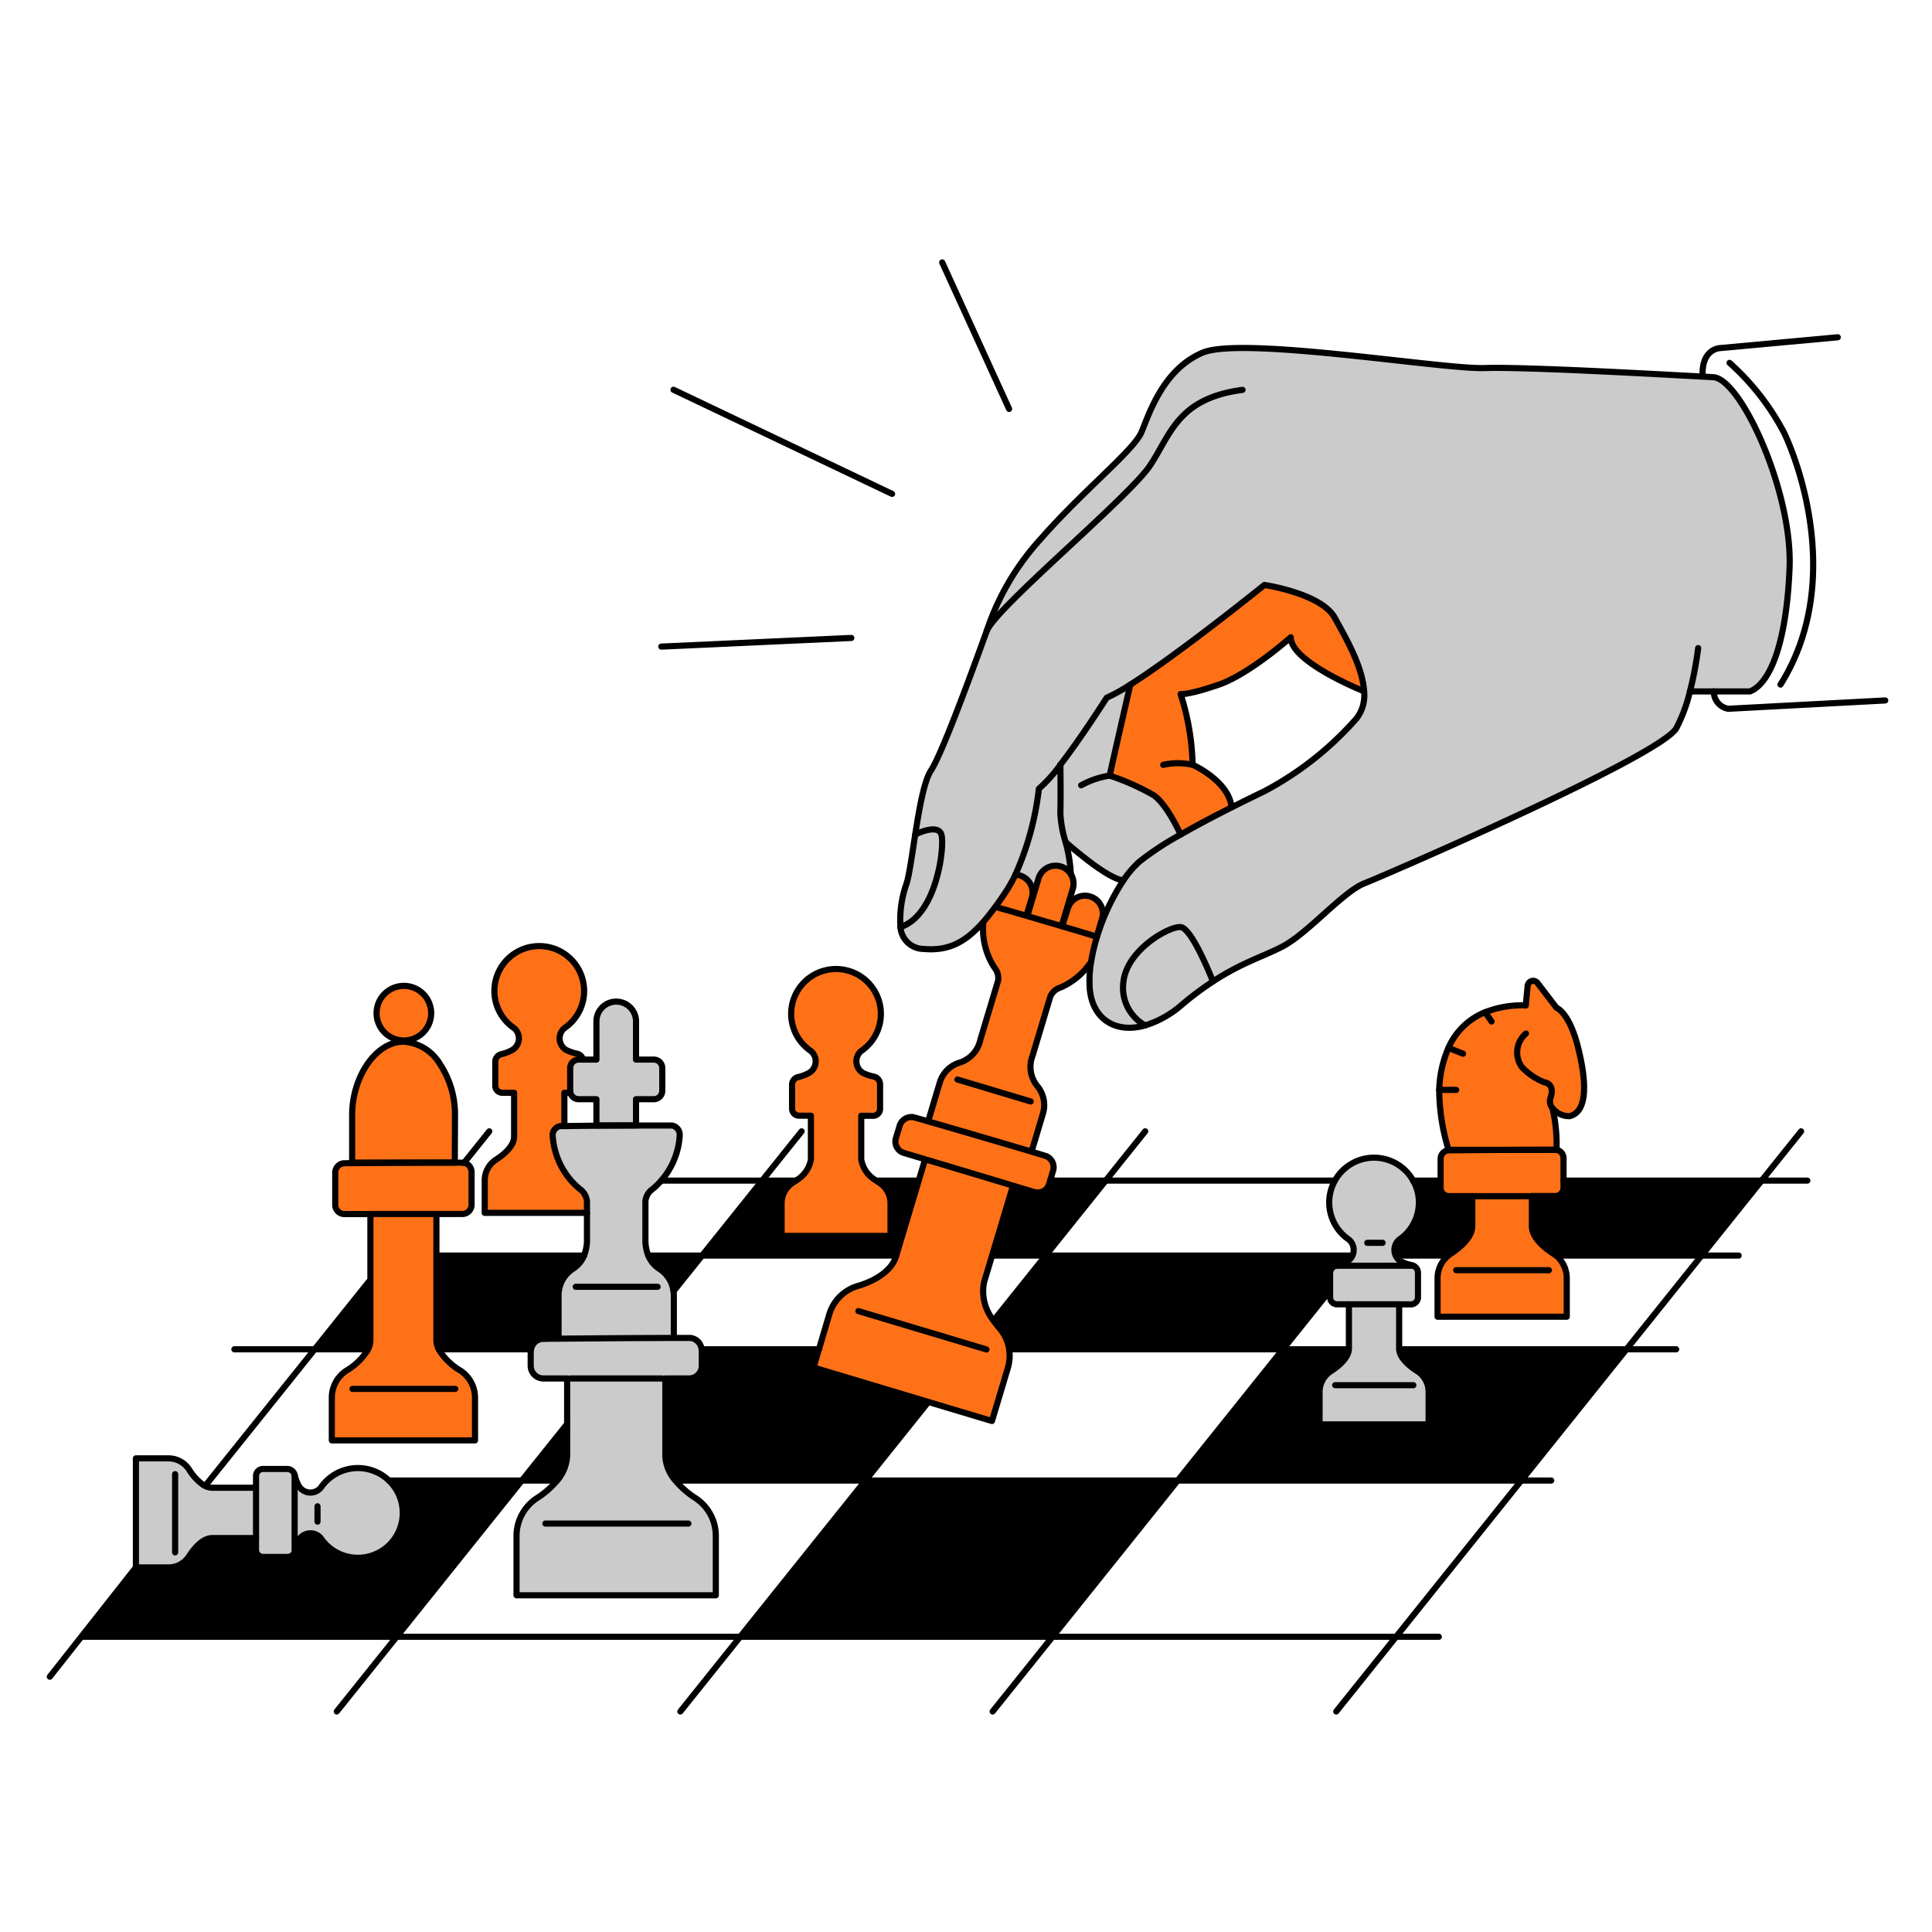 <?xml version="1.0" encoding="UTF-8"?>
<svg xmlns="http://www.w3.org/2000/svg" viewBox="0 0 400 400" id="Strategy-1--Streamline-London" height="400" width="400">
  <desc>
    Strategy 1 Streamline Illustration: https://streamlinehq.com
  </desc>
  <defs></defs>
  <path d="M204.278 130.662a52.926 52.926 0 0 1 11.222 -19.114c8.846 -10.102 19.26 -18.312 20.844 -22.102s4.452 -12.952 12.628 -16.424 49.6 3.472 58.422 3.18c8.026 -0.286 35.78 1.272 45.096 1.768l2.232 0.126c5.684 0.312 16.424 23.686 15.788 39.474s-4.102 24 -8.2 25.58h-12.412a32.572 32.572 0 0 1 -2.822 7.632c-3.262 5.78 -60.178 30.38 -64.616 32.142s-11.636 10.294 -16.908 13.054c-3.98 2.086 -8.4 3.312 -14.42 7.248 0 0 -4.286 -11.038 -6.69 -11.242s-11.05 4.7 -11.826 11.242a8.9 8.9 0 0 0 4.482 9.106c-6.186 1.754 -10.924 -1.4 -11.446 -7.566a22.692 22.692 0 0 1 0.21 -5.182 37.284 37.284 0 0 1 1.234 -5.424 45.228 45.228 0 0 1 5.538 -11.892 19.8 19.8 0 0 1 3.314 -3.866 60.556 60.556 0 0 1 8.514 -5.588c3.42 -1.958 7.21 -3.942 10.542 -5.628 2.728 -1.374 5.144 -2.544 6.8 -3.344a67.294 67.294 0 0 0 19.076 -15.07 7.838 7.838 0 0 0 1.564 -5.6c-0.318 -5.316 -4.102 -11.624 -6.086 -15.26 -2.76 -5.024 -14.56 -6.78 -14.56 -6.78s-17.538 14.174 -27.762 20.64a36.47 36.47 0 0 1 -4.884 2.71s-5.182 8.164 -9.6 13.88a30.2 30.2 0 0 1 -4.452 4.948 60.27 60.27 0 0 1 -4.864 17.8 30.646 30.646 0 0 1 -2.168 3.814q-1 1.488 -1.946 2.772c-0.942 1.272 -1.844 2.424 -2.74 3.422 -3.664 4.088 -7.134 5.8 -12.132 5.354a4.85 4.85 0 0 1 -4.8 -4.502c7.536 -2.4 9.246 -16.78 8.488 -19.166s-5.422 0 -5.422 0c0.838 -5.384 1.85 -11.14 3.248 -13.244 2.472 -3.788 9.76 -24.122 11.514 -28.898Z" fill="#cbcbcb" stroke-width="2"></path>
  <path d="m364.73 244.43 -12.438 15.522h-29.738l-0.306 0.062a6.18 6.18 0 0 0 -0.636 -0.45c-2.04 -1.316 -4.45 -3.378 -4.45 -5.724v-6.212H322a1.704 1.704 0 0 0 1.712 -1.698v-1.53Z" fill="#000001" stroke-width="2"></path>
  <path d="m336.746 279.352 -21.778 27.176h-71.134l21.778 -27.176h13.614c-0.164 1.85 -2.11 3.484 -3.758 4.546a5.09 5.09 0 0 0 -2.308 4.292v6.708h22.58V288.2a5.09 5.09 0 0 0 -2.302 -4.292c-1.64 -1.056 -3.574 -2.676 -3.758 -4.52l0.522 -0.038Z" fill="#000001" stroke-width="2"></path>
  <path d="m315.89 208.154 0.4 -4.056a1.138 1.138 0 0 1 2 -0.636l3.98 5.2s2.62 0.864 4.452 8.2c0.928 3.712 2.988 13.086 -1.756 14.224a4.33 4.33 0 0 1 -3.344 -1.464l-0.134 0.046a32.528 32.528 0 0 1 0.776 8.4h-22.354a42.788 42.788 0 0 1 -1.938 -12.412 23.6 23.6 0 0 1 1.906 -8.692 13.986 13.986 0 0 1 7.586 -7.382 21.132 21.132 0 0 1 8.426 -1.428Z" fill="#ff7117" stroke-width="2"></path>
  <path d="M324.366 264.644v7.956h-26.744v-7.948a6.028 6.028 0 0 1 2.734 -5.088c2.034 -1.316 4.45 -3.376 4.45 -5.722v-6.212h12.336v6.212c0 2.314 2.436 4.374 4.452 5.722a6.668 6.668 0 0 1 0.636 0.452 6.082 6.082 0 0 1 2.136 4.628Z" fill="#ff7117" stroke-width="2"></path>
  <path d="M323.718 244.43v1.52a1.706 1.706 0 0 1 -1.698 1.71h-22.04a1.71 1.71 0 0 1 -1.71 -1.71v-5.882a1.78 1.78 0 0 1 1.456 -1.856c0.636 -0.046 14.478 -0.134 20.156 -0.134h2.348a1.776 1.776 0 0 1 1.488 1.87Z" fill="#ff7117" stroke-width="2"></path>
  <path d="M304.826 247.66v6.212c0 2.314 -2.436 4.376 -4.452 5.724a5.946 5.946 0 0 0 -0.686 0.52l-0.12 -0.132h-10.466l-0.148 0.076a2.8 2.8 0 0 1 0.7 -3.378 9.276 9.276 0 0 0 4.076 -7.692v-0.19a9.126 9.126 0 0 0 -1.2 -4.342h5.724v1.52a1.71 1.71 0 0 0 1.71 1.71Z" fill="#000001" stroke-width="2"></path>
  <path d="M295.74 288.2v6.708h-22.58V288.2a5.092 5.092 0 0 1 2.308 -4.292c1.648 -1.062 3.6 -2.696 3.758 -4.546a1.88 1.88 0 0 0 0 -0.26v-9.062h10.416v9.062a2.274 2.274 0 0 0 0 0.286c0.184 1.844 2.118 3.464 3.758 4.52a5.09 5.09 0 0 1 2.34 4.292Z" fill="#cbcbcb" stroke-width="2"></path>
  <path d="M293.736 248.772v0.2a9.282 9.282 0 0 1 -4.076 7.694 2.8 2.8 0 0 0 -0.698 3.376 2.628 2.628 0 0 0 1.144 1.2 9.89 9.89 0 0 0 2.188 0.724 1.888 1.888 0 0 1 0.254 0.084h-15.974a8.85 8.85 0 0 0 2.214 -0.828 2.672 2.672 0 0 0 1.138 -1.176 2.726 2.726 0 0 0 0.306 -1.272 2.8 2.8 0 0 0 -0.986 -2.136 9.284 9.284 0 1 1 13.288 -12.222 9.142 9.142 0 0 1 1.202 4.356Z" fill="#cbcbcb" stroke-width="2"></path>
  <path d="M293.552 263.524v5.088a1.45 1.45 0 0 1 -1.45 1.442H276.8a1.442 1.442 0 0 1 -1.444 -1.442V263.6a1.6 1.6 0 0 1 1.226 -1.57h15.974a1.622 1.622 0 0 1 0.996 1.494Z" fill="#cbcbcb" stroke-width="2"></path>
  <path d="m279.728 259.952 0.2 0.094a2.672 2.672 0 0 1 -1.138 1.176 8.85 8.85 0 0 1 -2.214 0.828 1.6 1.6 0 0 0 -1.226 1.57v3.668h-0.07l-9.666 12.082H208.92a8.6 8.6 0 0 0 -1.946 -4.28 20 20 0 0 1 -1.272 -1.658l10.81 -13.462Z" fill="#000001" stroke-width="2"></path>
  <path d="M246.918 158.354s7.548 3.37 8.056 8.8c-3.332 1.686 -7.12 3.67 -10.542 5.628 0 0 -2.728 -6.2 -5.614 -8.164a49.258 49.258 0 0 0 -9.074 -4.032c0.942 -4.35 4.274 -18.8 4.274 -18.8 10.224 -6.48 27.742 -20.654 27.742 -20.654s11.8 1.756 14.56 6.78c1.984 3.6 5.768 9.912 6.086 15.26 0 0 -15.19 -6.04 -15.19 -11.186 0 0 -8.566 7.632 -14.93 9.818s-7.872 1.94 -7.872 1.94a51.364 51.364 0 0 1 2.504 14.61Z" fill="#ff7117" stroke-width="2"></path>
  <path d="M244.432 191.952c2.4 0.2 6.69 11.242 6.69 11.242a65.31 65.31 0 0 0 -6.416 4.8 20.904 20.904 0 0 1 -7.63 4.298 8.9 8.9 0 0 1 -4.47 -9.112c0.776 -6.528 9.442 -11.438 11.826 -11.228Z" fill="#cbcbcb" stroke-width="2"></path>
  <path d="m243.834 306.528 -25.916 32.346 -64.668 0 25.924 -32.346 64.66 0z" fill="#000001" stroke-width="2"></path>
  <path d="M229.744 160.586a50.8 50.8 0 0 1 9.074 4.044c2.83 1.926 5.614 8.164 5.614 8.164a60.786 60.786 0 0 0 -8.514 5.6 19.728 19.728 0 0 0 -3.312 3.866c-3.18 0 -11.986 -7.89 -11.986 -7.89a23.888 23.888 0 0 1 -1.082 -6c0.096 -4.056 0 -9.76 0 -9.988 4.414 -5.724 9.6 -13.882 9.6 -13.882a36.436 36.436 0 0 0 4.882 -2.708s-3.334 14.432 -4.276 18.794Z" fill="#cbcbcb" stroke-width="2"></path>
  <path d="m228.93 244.43 -12.438 15.522H205.4l4.33 -14.448 4.4 1.316a2.474 2.474 0 0 0 3.078 -1.652l0.21 -0.706Z" fill="#000001" stroke-width="2"></path>
  <path d="M228.332 189.156a3.668 3.668 0 0 1 -0.158 1.06l-1.114 3.714 -0.488 -0.146c-0.4 -0.14 -3.23 -0.986 -6.658 -2l0.056 -0.2 1.114 -3.496a3.7 3.7 0 0 1 7.248 1.062Z" fill="#ff7117" stroke-width="2"></path>
  <path d="M227.01 194.108h0.058a37.344 37.344 0 0 0 -1.234 5.424h-0.2a14.536 14.536 0 0 1 -6.098 4.94 3.354 3.354 0 0 0 -2.072 1.852l-3.67 12.226a6.312 6.312 0 0 0 0.966 6.308 6.134 6.134 0 0 1 1.17 5.724l-2.308 7.706 -0.038 0.134c-5.6 -1.674 -17.084 -5.03 -22.14 -6.48l0.82 -0.058 2.308 -7.712a6.134 6.134 0 0 1 4.128 -4.14 6.32 6.32 0 0 0 4.272 -4.736l3.67 -12.228a3.372 3.372 0 0 0 -0.72 -2.696 14.6 14.6 0 0 1 -2.352 -9.086l-0.21 -0.2c0.896 -1 1.8 -2.136 2.74 -3.42l0.242 0.158c0.286 0.064 3 0.846 6.358 1.826l7.23 2.124c3.428 1.016 6.25 1.862 6.658 2l0.49 0.146Z" fill="#ff7117" stroke-width="2"></path>
  <path d="M222.272 182.936a3.672 3.672 0 0 1 -0.158 1.062l-2.264 7.554 0.12 0.038 -0.056 0.2 -7.23 -2.124 0.044 -0.14 1.082 -3.6 1.2 -4.038a3.706 3.706 0 0 1 7.254 1.062Z" fill="#ff7117" stroke-width="2"></path>
  <path d="M220.62 174.346a29.76 29.76 0 0 1 1.08 6.588 3.7 3.7 0 0 0 -6.67 0.928l-1.2 4.038 -0.178 -0.052a3.686 3.686 0 0 0 -2.486 -4.61 3.4 3.4 0 0 0 -0.928 -0.152 60.118 60.118 0 0 0 4.864 -17.8 29.026 29.026 0 0 0 4.45 -4.946c0 0.228 0.096 5.932 0 9.988a23.564 23.564 0 0 0 1.068 6.018Z" fill="#cbcbcb" stroke-width="2"></path>
  <path d="M216.696 239.374a2.538 2.538 0 0 1 1.272 3.18l-0.554 1.856 -0.2 0.706a2.474 2.474 0 0 1 -3.078 1.654l-4.4 -1.316 -0.572 -0.172 -17.05 -5.082 -0.578 -0.172 -4.4 -1.316a2.468 2.468 0 0 1 -1.662 -3.068l0.718 -2.4a2.576 2.576 0 0 1 2.786 -1.964c0.19 0.044 1.088 0.292 2.448 0.68 5.054 1.45 16.532 4.8 22.14 6.48 1.686 0.478 2.834 0.834 3.13 0.934Z" fill="#ff7117" stroke-width="2"></path>
  <path d="m213.632 185.862 0.178 0.05 -1.082 3.6 -0.044 0.14c-3.35 -0.98 -6.06 -1.762 -6.358 -1.826l-0.242 -0.158q0.948 -1.272 1.946 -2.772a30.67 30.67 0 0 0 2.168 -3.816 3.4 3.4 0 0 1 0.928 0.152 3.776 3.776 0 0 1 2.506 4.624Z" fill="#ff7117" stroke-width="2"></path>
  <path d="m209.734 245.472 -4.334 14.448 -1.68 5.582a9.694 9.694 0 0 0 1.984 7.884 19.71 19.71 0 0 0 1.272 1.66 8.6 8.6 0 0 1 1.946 4.28 8.924 8.924 0 0 1 -0.28 3.878l-3.288 10.976 -13.154 -3.942 -23.786 -7.136 1.132 -3.776 2.154 -7.2a8.704 8.704 0 0 1 5.876 -5.894c3.364 -0.98 7 -2.99 7.968 -6.182l0.032 -0.114 4.616 -15.412 1.36 -4.534 0.578 0.172 17.042 5.086Z" fill="#ff7117" stroke-width="2"></path>
  <path d="M194.906 172.782c0.756 2.384 -0.954 16.754 -8.49 19.164a22.546 22.546 0 0 1 1.272 -9.092c0.554 -1.78 1.106 -5.8 1.774 -10.072 0.02 0 4.694 -2.382 5.444 0Z" fill="#cbcbcb" stroke-width="2"></path>
  <path d="m168.4 283.128 23.8 7.134 -13 16.24H140.108l-0.16 0.134a8.338 8.338 0 0 1 -2.2 -5.272V285.4h4.916a2.64 2.64 0 0 0 2.638 -2.638v-2.862a2.8 2.8 0 0 0 -0.044 -0.516l0.382 -0.03h23.92Z" fill="#000001" stroke-width="2"></path>
  <path d="m190.182 244.55 -4.618 15.414H145.36l12.438 -15.522h7c-0.224 0.16 -0.446 0.312 -0.636 0.452a5.082 5.082 0 0 0 -2.308 4.292v6.708h22.522v-6.72a5.09 5.09 0 0 0 -2.308 -4.292c-0.216 -0.14 -0.432 -0.286 -0.636 -0.446h8.348Z" fill="#000001" stroke-width="2"></path>
  <path d="M164.766 244.43a6.218 6.218 0 0 0 3.116 -4.35v-9.066h-2.454a1.444 1.444 0 0 1 -1.444 -1.444V224.6a1.6 1.6 0 0 1 1.228 -1.572 8.6 8.6 0 0 0 2.212 -0.826 2.756 2.756 0 0 0 1.444 -2.436 2.8 2.8 0 0 0 -0.986 -2.136 9.296 9.296 0 1 1 10.4 -0.012 2.8 2.8 0 0 0 0.458 4.572 9.4 9.4 0 0 0 2.188 0.724 1.632 1.632 0 0 1 1.272 1.578v5.086a1.444 1.444 0 0 1 -1.444 1.444h-2.446v9.054a6.236 6.236 0 0 0 3.122 4.356c0.222 0.158 0.438 0.304 0.636 0.444a5.092 5.092 0 0 1 2.308 4.292v6.71H161.8v-6.696a5.09 5.09 0 0 1 2.308 -4.292c0.212 -0.148 0.436 -0.302 0.658 -0.46Z" fill="#ff7117" stroke-width="2"></path>
  <path d="M148.214 318.018v12.258H106.948v-12.258a9.33 9.33 0 0 1 4.216 -7.846 18.072 18.072 0 0 0 3.954 -3.384 8.462 8.462 0 0 0 2.308 -5.4v-16h20.348v16a8.328 8.328 0 0 0 2.2 5.272 18.102 18.102 0 0 0 4.058 3.51 9.326 9.326 0 0 1 4.182 7.848Z" fill="#cbcbcb" stroke-width="2"></path>
  <path d="m145.36 259.952 -5.914 7.382a6.512 6.512 0 0 0 -2.892 -4.616 5.91 5.91 0 0 1 -2.328 -2.766Z" fill="#000001" stroke-width="2"></path>
  <path d="M145.296 279.898v2.862a2.64 2.64 0 0 1 -2.638 2.638H112.512a2.64 2.64 0 0 1 -2.64 -2.638v-2.69a3.4 3.4 0 0 1 0.07 -0.636 2.58 2.58 0 0 1 2.176 -2.212c0.24 0 1.564 -0.04 3.54 -0.058 5.972 -0.07 17.888 -0.152 23.852 -0.152H143a2.618 2.618 0 0 1 2.252 2.364 2.86 2.86 0 0 1 0.044 0.522Z" fill="#cbcbcb" stroke-width="2"></path>
  <path d="M140.73 235.052v0.114a15.622 15.622 0 0 1 -5.544 10.962 3.6 3.6 0 0 0 -1.552 2.544v7.89a8.72 8.72 0 0 0 0.6 3.4 5.91 5.91 0 0 0 2.328 2.766 6.512 6.512 0 0 1 2.892 4.616 5.834 5.834 0 0 1 0.064 0.896v8.76c-5.964 0 -17.88 0.084 -23.85 0.154v-8.902a6.548 6.548 0 0 1 2.956 -5.514 5.944 5.944 0 0 0 2.328 -2.766 8.676 8.676 0 0 0 0.6 -3.4v-7.91a3.52 3.52 0 0 0 -1.564 -2.542 15.4 15.4 0 0 1 -3.884 -4.904 15.868 15.868 0 0 1 -1.654 -6.046 1.908 1.908 0 0 1 1.578 -2.016h0.832c2.4 -0.038 9.322 -0.088 14.834 -0.114h7.434a1.906 1.906 0 0 1 1.602 2.012Z" fill="#cbcbcb" stroke-width="2"></path>
  <path d="M137.132 221.132v4.7a1.756 1.756 0 0 1 -1.756 1.748h-3.68v5.43h-8.2v-5.43H119.8a1.744 1.744 0 0 1 -1.692 -1.33 1.838 1.838 0 0 1 -0.05 -0.418v-4.7a1.754 1.754 0 0 1 1.748 -1.754h3.688v-7.74a4.102 4.102 0 0 1 8.2 -0.322 2.882 2.882 0 0 1 0 0.322v7.74h3.682a1.762 1.762 0 0 1 1.756 1.754Z" fill="#cbcbcb" stroke-width="2"></path>
  <path d="M121.54 248.664v2.456H100.354v-6.71a5.088 5.088 0 0 1 2.308 -4.292c1.716 -1.112 3.776 -2.848 3.776 -4.8v-9.068h-2.454a1.434 1.434 0 0 1 -1.442 -1.43v-4.984a1.588 1.588 0 0 1 1.226 -1.572 8.854 8.854 0 0 0 2.2 -0.832 2.752 2.752 0 0 0 1.444 -2.436 2.784 2.784 0 0 0 -0.986 -2.13 9.29 9.29 0 1 1 10.4 0 2.786 2.786 0 0 0 -0.326 3.926 2.818 2.818 0 0 0 0.784 0.64 9.822 9.822 0 0 0 2.186 0.73 1.642 1.642 0 0 1 1.164 1.038v0.178H119.8a1.754 1.754 0 0 0 -1.748 1.754v4.7a1.732 1.732 0 0 0 0.05 0.418h-1.272v6.888H116a1.906 1.906 0 0 0 -1.578 2.014 15.878 15.878 0 0 0 1.654 6.048 15.422 15.422 0 0 0 3.884 4.902 3.632 3.632 0 0 1 1.58 2.562Z" fill="#ff7117" stroke-width="2"></path>
  <path d="M120.942 259.952a5.95 5.95 0 0 1 -2.326 2.766 6.548 6.548 0 0 0 -2.958 5.512v8.902c-1.976 0 -3.3 0.038 -3.54 0.058a2.58 2.58 0 0 0 -2.176 2.212l-0.312 -0.064h-18.6l-0.152 0.076a4.296 4.296 0 0 1 -0.516 -1.97v-17.492Z" fill="#000001" stroke-width="2"></path>
  <path d="M117.42 294.816v6.584a8.462 8.462 0 0 1 -2.308 5.4l-0.318 -0.26h-6.752Z" fill="#000001" stroke-width="2"></path>
  <path d="m108.042 306.528 -25.918 32.346H16.954l-0.068 -0.058 11.26 -14.294h6.702a5.084 5.084 0 0 0 4.292 -2.302c1.112 -1.722 2.848 -3.776 4.8 -3.776h9.06v2.448a1.452 1.452 0 0 0 1.444 1.45h5.086a1.62 1.62 0 0 0 1.494 -1 1.8 1.8 0 0 0 0.084 -0.254 9.542 9.542 0 0 1 0.724 -2.186 2.784 2.784 0 0 1 4.572 -0.452 9.284 9.284 0 0 0 7.694 4.076h0.184a9.29 9.29 0 0 0 6.25 -15.986H108.06Z" fill="#000001" stroke-width="2"></path>
  <path d="M98.344 289.4v8.814H68.694V289.4a6.692 6.692 0 0 1 3.028 -5.634 13.228 13.228 0 0 0 4.386 -4.228 4.388 4.388 0 0 0 0.572 -2.086v-26.11h13.678v26.114a4.298 4.298 0 0 0 0.516 1.972 12.77 12.77 0 0 0 4.45 4.342 6.698 6.698 0 0 1 3.02 5.63Z" fill="#ff7117" stroke-width="2"></path>
  <path d="M96.1 240.704a2 2 0 0 1 1.532 2.06v6.664a1.908 1.908 0 0 1 -1.908 1.908H71.308a1.908 1.908 0 0 1 -1.908 -1.908v-6.518a1.972 1.972 0 0 1 1.622 -2.06c0.706 -0.058 16.366 -0.152 22.534 -0.152h2.416Z" fill="#ff7117" stroke-width="2"></path>
  <path d="M94.16 230.8v9.9H72.91v-9.9c0 -7.676 4.77 -15.128 10.644 -15.128a9.44 9.44 0 0 1 7.522 4.616 18.846 18.846 0 0 1 3.084 10.512Z" fill="#ff7117" stroke-width="2"></path>
  <path d="M83.618 204.116a5.66 5.66 0 1 1 -5.652 5.666 5.654 5.654 0 0 1 5.646 -5.66Z" fill="#ff7117" stroke-width="2"></path>
  <path d="M80.54 306.534a9.29 9.29 0 0 1 -6.244 15.986h-0.184a9.286 9.286 0 0 1 -7.694 -4.076 2.786 2.786 0 0 0 -4.572 0.452 9.542 9.542 0 0 0 -0.724 2.186 1.574 1.574 0 0 1 -0.084 0.254v-15.978a8.656 8.656 0 0 0 0.828 2.212 2.752 2.752 0 0 0 2.434 1.444 2.8 2.8 0 0 0 2.138 -0.986 9.284 9.284 0 0 1 12.894 -2.472 9.158 9.158 0 0 1 1.208 0.978Z" fill="#cbcbcb" stroke-width="2"></path>
  <path d="M76.68 265.362v12.082a4.4 4.4 0 0 1 -0.572 2.086l-0.4 -0.2h-10.556l11.2 -13.988Z" fill="#000001" stroke-width="2"></path>
  <path d="M61 321.33a1.624 1.624 0 0 1 -1.494 1H54.42a1.452 1.452 0 0 1 -1.444 -1.45v-15.324a1.444 1.444 0 0 1 1.444 -1.444h4.98a1.6 1.6 0 0 1 1.57 1.226Z" fill="#cbcbcb" stroke-width="2"></path>
  <path d="M53 308.028v10.416h-9.06c-1.952 0 -3.688 2.054 -4.8 3.776a5.084 5.084 0 0 1 -4.292 2.302H28.14v-22.578h6.708a5.082 5.082 0 0 1 4.292 2.308 11.016 11.016 0 0 0 2.716 3.032 3.678 3.678 0 0 0 2.084 0.744Z" fill="#cbcbcb" stroke-width="2"></path>
  <path d="m16.948 338.874 65.176 0 71.126 0 64.668 0 71.132 0 8.838 0" fill="none" stroke="#000001" stroke-linecap="round" stroke-linejoin="round" stroke-width="1.272"></path>
  <path d="m140.108 306.528 39.066 0 64.66 0 71.134 0 6.2 0" fill="none" stroke="#000001" stroke-linecap="round" stroke-linejoin="round" stroke-width="1.272"></path>
  <path d="m80.528 306.528 27.514 0 6.758 0" fill="none" stroke="#000001" stroke-linecap="round" stroke-linejoin="round" stroke-width="1.272"></path>
  <path d="m290.202 279.352 46.544 0 10.288 0" fill="none" stroke="#000001" stroke-linecap="round" stroke-linejoin="round" stroke-width="1.272"></path>
  <path d="m208.92 279.352 56.692 0 13.436 0" fill="none" stroke="#000001" stroke-linecap="round" stroke-linejoin="round" stroke-width="1.272"></path>
  <path d="m145.634 279.352 23.9 0" fill="none" stroke="#000001" stroke-linecap="round" stroke-linejoin="round" stroke-width="1.272"></path>
  <path d="m91.026 279.352 18.604 0" fill="none" stroke="#000001" stroke-linecap="round" stroke-linejoin="round" stroke-width="1.272"></path>
  <path d="m48.526 279.352 16.626 0 10.562 0" fill="none" stroke="#000001" stroke-linecap="round" stroke-linejoin="round" stroke-width="1.272"></path>
  <path d="m322.554 259.952 29.738 0 7.676 0" fill="none" stroke="#000001" stroke-linecap="round" stroke-linejoin="round" stroke-width="1.272"></path>
  <path d="m289.114 259.952 10.434 0" fill="none" stroke="#000001" stroke-linecap="round" stroke-linejoin="round" stroke-width="1.272"></path>
  <path d="m205.518 259.952 10.974 0 63.236 0" fill="none" stroke="#000001" stroke-linecap="round" stroke-linejoin="round" stroke-width="1.272"></path>
  <path d="m134.226 259.952 11.134 0 40.174 0" fill="none" stroke="#000001" stroke-linecap="round" stroke-linejoin="round" stroke-width="1.272"></path>
  <path d="m90.772 259.952 30.17 0" fill="none" stroke="#000001" stroke-linecap="round" stroke-linejoin="round" stroke-width="1.272"></path>
  <path d="m323.718 244.43 41.012 0 9.462 0" fill="none" stroke="#000001" stroke-linecap="round" stroke-linejoin="round" stroke-width="1.272"></path>
  <path d="m292.534 244.43 5.438 0" fill="none" stroke="#000001" stroke-linecap="round" stroke-linejoin="round" stroke-width="1.272"></path>
  <path d="m217.422 244.43 11.508 0 47.066 0" fill="none" stroke="#000001" stroke-linecap="round" stroke-linejoin="round" stroke-width="1.272"></path>
  <path d="m181.846 244.43 7.934 0" fill="none" stroke="#000001" stroke-linecap="round" stroke-linejoin="round" stroke-width="1.272"></path>
  <path d="m136.91 244.43 20.888 0 6.968 0 0.026 0" fill="none" stroke="#000001" stroke-linecap="round" stroke-linejoin="round" stroke-width="1.272"></path>
  <path d="m276.652 354.344 12.398 -15.47 25.918 -32.346 21.778 -27.176 15.546 -19.4 12.438 -15.522 8.17 -10.2" fill="none" stroke="#000001" stroke-linecap="round" stroke-linejoin="round" stroke-width="1.272"></path>
  <path d="m205.518 354.344 12.4 -15.47 25.916 -32.346 21.778 -27.176 9.666 -12.064" fill="none" stroke="#000001" stroke-linecap="round" stroke-linejoin="round" stroke-width="1.272"></path>
  <path d="m205.708 273.412 10.784 -13.46 12.438 -15.522 8.17 -10.2" fill="none" stroke="#000001" stroke-linecap="round" stroke-linejoin="round" stroke-width="1.272"></path>
  <path d="m140.858 354.344 12.392 -15.47 25.924 -32.346 13.01 -16.24" fill="none" stroke="#000001" stroke-linecap="round" stroke-linejoin="round" stroke-width="1.272"></path>
  <path d="m139.446 267.334 5.914 -7.382 12.438 -15.522 8.17 -10.2" fill="none" stroke="#000001" stroke-linecap="round" stroke-linejoin="round" stroke-width="1.272"></path>
  <path d="m69.724 354.344 12.4 -15.47 25.918 -32.346 9.384 -11.712" fill="none" stroke="#000001" stroke-linecap="round" stroke-linejoin="round" stroke-width="1.272"></path>
  <path d="m96.062 240.774 0.038 -0.052 5.202 -6.492" fill="none" stroke="#000001" stroke-linecap="round" stroke-linejoin="round" stroke-width="1.272"></path>
  <path d="m42.904 307.112 22.248 -27.76 11.21 -13.99" fill="none" stroke="#000001" stroke-linecap="round" stroke-linejoin="round" stroke-width="1.272"></path>
  <path d="m10.316 347.146 6.562 -8.33 11.262 -14.294" fill="none" stroke="#000001" stroke-linecap="round" stroke-linejoin="round" stroke-width="1.272"></path>
  <path d="m116.848 233.138 0 -6.888 1.252 0" fill="none" stroke="#000001" stroke-linecap="round" stroke-linejoin="round" stroke-width="1.272"></path>
  <path d="M120.656 219.2a1.642 1.642 0 0 0 -1.162 -1.038 9.8 9.8 0 0 1 -2.188 -0.73 2.786 2.786 0 0 1 -0.458 -4.566 9.29 9.29 0 1 0 -10.4 0 2.782 2.782 0 0 1 -0.464 4.566 8.896 8.896 0 0 1 -2.212 0.832 1.6 1.6 0 0 0 -1.228 1.572v4.964a1.436 1.436 0 0 0 1.432 1.442h2.466v9.068c0 1.952 -2.06 3.688 -3.776 4.8a5.082 5.082 0 0 0 -2.308 4.292v6.71h21.176" fill="none" stroke="#000001" stroke-linecap="round" stroke-linejoin="round" stroke-width="1.272"></path>
  <path d="M219.538 158.36a30.2 30.2 0 0 1 -4.45 4.948 60.27 60.27 0 0 1 -4.864 17.8 30.902 30.902 0 0 1 -2.168 3.814q-1 1.488 -1.946 2.772c-0.942 1.272 -1.844 2.424 -2.742 3.422 -3.662 4.088 -7.134 5.8 -12.132 5.354a4.848 4.848 0 0 1 -4.8 -4.502 22.47 22.47 0 0 1 1.272 -9.092c0.552 -1.782 1.106 -5.8 1.774 -10.072 0.838 -5.386 1.85 -11.14 3.248 -13.246 2.506 -3.764 9.8 -24.098 11.548 -28.874s29.63 -27.87 33.898 -34.4 5.772 -13.81 19.074 -15.566" fill="none" stroke="#000001" stroke-linecap="round" stroke-linejoin="round" stroke-width="1.272"></path>
  <path d="M349.888 143.132a32.558 32.558 0 0 1 -2.822 7.63c-3.262 5.78 -60.178 30.382 -64.616 32.142s-11.636 10.296 -16.908 13.054c-3.98 2.086 -8.4 3.314 -14.42 7.25a65.29 65.29 0 0 0 -6.416 4.8 20.874 20.874 0 0 1 -7.63 4.298c-6.188 1.756 -10.924 -1.4 -11.446 -7.566a22.696 22.696 0 0 1 0.21 -5.182 37.284 37.284 0 0 1 1.234 -5.424 45.186 45.186 0 0 1 5.538 -11.89 19.728 19.728 0 0 1 3.312 -3.866 60.746 60.746 0 0 1 8.514 -5.59c3.422 -1.958 7.212 -3.942 10.544 -5.626 2.726 -1.374 5.144 -2.544 6.8 -3.346a67.266 67.266 0 0 0 19.076 -15.07 7.816 7.816 0 0 0 1.564 -5.6c-0.318 -5.316 -4.1 -11.622 -6.084 -15.26 -2.76 -5.024 -14.562 -6.778 -14.562 -6.778s-17.536 14.172 -27.762 20.64a36.436 36.436 0 0 1 -4.882 2.708s-5.182 8.164 -9.6 13.882" fill="none" stroke="#000001" stroke-linecap="round" stroke-linejoin="round" stroke-width="1.272"></path>
  <path d="M351.586 134.178a76.02 76.02 0 0 1 -1.69 8.954" fill="none" stroke="#000001" stroke-linecap="round" stroke-linejoin="round" stroke-width="1.272"></path>
  <path d="M204.278 130.662a52.926 52.926 0 0 1 11.222 -19.114c8.846 -10.102 19.26 -18.312 20.844 -22.102s4.452 -12.952 12.628 -16.424 49.6 3.472 58.422 3.18c8.026 -0.286 35.78 1.272 45.096 1.768l2.232 0.126c5.684 0.312 16.424 23.686 15.788 39.474s-4.102 24 -8.2 25.58h-12.412" fill="none" stroke="#000001" stroke-linecap="round" stroke-linejoin="round" stroke-width="1.272"></path>
  <path d="M219.538 158.354h0c0 0.23 0.096 5.932 0 9.99a23.644 23.644 0 0 0 1.082 6 29.814 29.814 0 0 1 1.08 6.6" fill="none" stroke="#000001" stroke-linecap="round" stroke-linejoin="round" stroke-width="1.272"></path>
  <path d="M234.018 141.764s-3.332 14.46 -4.274 18.81a50.652 50.652 0 0 1 9.074 4.044c2.83 1.926 5.614 8.164 5.614 8.164" fill="none" stroke="#000001" stroke-linecap="round" stroke-linejoin="round" stroke-width="1.272"></path>
  <path d="M220.62 174.346s8.8 7.866 11.986 7.89" fill="none" stroke="#000001" stroke-linecap="round" stroke-linejoin="round" stroke-width="1.272"></path>
  <path d="M282.424 143.132s-15.19 -6.04 -15.19 -11.184c0 0 -8.564 7.63 -14.93 9.816s-7.872 1.94 -7.872 1.94a50.964 50.964 0 0 1 2.486 14.624s7.548 3.37 8.056 8.8" fill="none" stroke="#000001" stroke-linecap="round" stroke-linejoin="round" stroke-width="1.272"></path>
  <path d="M251.122 203.188s-4.286 -11.038 -6.69 -11.242 -11.05 4.7 -11.826 11.242a8.9 8.9 0 0 0 4.482 9.106" fill="none" stroke="#000001" stroke-linecap="round" stroke-linejoin="round" stroke-width="1.272"></path>
  <path d="M189.482 172.782s4.674 -2.4 5.424 0 -0.954 16.754 -8.49 19.164h0" fill="none" stroke="#000001" stroke-linecap="round" stroke-linejoin="round" stroke-width="1.272"></path>
  <path d="M229.744 160.586a17.578 17.578 0 0 0 -5.9 2" fill="none" stroke="#000001" stroke-linecap="round" stroke-linejoin="round" stroke-width="1.272"></path>
  <path d="M246.918 158.354a13.696 13.696 0 0 0 -6.084 0" fill="none" stroke="#000001" stroke-linecap="round" stroke-linejoin="round" stroke-width="1.272"></path>
  <path d="m380.492 69.83 -24.162 2.22s-4.132 -0.096 -3.814 5.9h0" fill="none" stroke="#000001" stroke-linecap="round" stroke-linejoin="round" stroke-width="1.272"></path>
  <path d="m390.316 145.02 -32.492 1.724a3.6 3.6 0 0 1 -3 -3.612" fill="none" stroke="#000001" stroke-linecap="round" stroke-linejoin="round" stroke-width="1.272"></path>
  <path d="M289.68 279.4a2.274 2.274 0 0 1 0 -0.286v-9.062h2.448a1.45 1.45 0 0 0 1.45 -1.444v-5.086a1.62 1.62 0 0 0 -1 -1.494 1.568 1.568 0 0 0 -0.254 -0.082 9.914 9.914 0 0 1 -2.186 -0.726 2.622 2.622 0 0 1 -1.146 -1.2h0a2.8 2.8 0 0 1 0.7 -3.376 9.284 9.284 0 0 0 4.076 -7.694v-0.184a9.142 9.142 0 0 0 -1.2 -4.342 9.276 9.276 0 1 0 -13.29 12.22 2.8 2.8 0 0 1 0.986 2.136 2.7 2.7 0 0 1 -0.304 1.272 2.672 2.672 0 0 1 -1.138 1.176 8.85 8.85 0 0 1 -2.214 0.828 1.6 1.6 0 0 0 -1.226 1.57v4.974a1.442 1.442 0 0 0 1.442 1.444h2.454v9.062a1.412 1.412 0 0 1 0 0.26c-0.164 1.85 -2.11 3.484 -3.758 4.546a5.092 5.092 0 0 0 -2.32 4.288v6.708h22.58V288.2a5.084 5.084 0 0 0 -2.302 -4.292c-1.678 -1.054 -3.614 -2.674 -3.798 -4.508Z" fill="none" stroke="#000001" stroke-linecap="round" stroke-linejoin="round" stroke-width="1.272"></path>
  <path d="m279.246 270.042 10.414 0" fill="none" stroke="#000001" stroke-linecap="round" stroke-linejoin="round" stroke-width="1.272"></path>
  <path d="m276.574 262.05 15.974 0" fill="none" stroke="#000001" stroke-linecap="round" stroke-linejoin="round" stroke-width="1.272"></path>
  <path d="m283.08 257.312 3.178 0" fill="none" stroke="#000001" stroke-linecap="round" stroke-linejoin="round" stroke-width="1.272"></path>
  <path d="m276.428 286.79 16.196 0" fill="none" stroke="#000001" stroke-linecap="round" stroke-linejoin="round" stroke-width="1.272"></path>
  <path d="M164.766 244.43c-0.222 0.158 -0.446 0.312 -0.636 0.452a5.084 5.084 0 0 0 -2.308 4.292v6.708h22.554v-6.708a5.09 5.09 0 0 0 -2.308 -4.292c-0.216 -0.14 -0.432 -0.286 -0.636 -0.446a6.232 6.232 0 0 1 -3.122 -4.356v-9.066h2.454a1.444 1.444 0 0 0 1.444 -1.444v-5.086a1.632 1.632 0 0 0 -1.272 -1.578 9.4 9.4 0 0 1 -2.188 -0.724 2.8 2.8 0 0 1 -1.094 -3.8 2.744 2.744 0 0 1 0.636 -0.778 9.286 9.286 0 1 0 -10.4 0 2.8 2.8 0 0 1 0.986 2.136 2.756 2.756 0 0 1 -1.444 2.436 8.754 8.754 0 0 1 -2.212 0.826 1.6 1.6 0 0 0 -1.228 1.57v4.98a1.442 1.442 0 0 0 1.444 1.442h2.454v9.068a6.214 6.214 0 0 1 -3.124 4.368Z" fill="none" stroke="#000001" stroke-linecap="round" stroke-linejoin="round" stroke-width="1.272"></path>
  <path d="M28.14 324.522h6.708a5.084 5.084 0 0 0 4.292 -2.302c1.112 -1.722 2.848 -3.776 4.8 -3.776h9.06v2.448a1.452 1.452 0 0 0 1.444 1.45h5.086a1.62 1.62 0 0 0 1.494 -1 1.8 1.8 0 0 0 0.084 -0.254 9.542 9.542 0 0 1 0.724 -2.186 2.784 2.784 0 0 1 4.572 -0.452 9.284 9.284 0 0 0 7.694 4.076h0.184a9.29 9.29 0 1 0 -7.878 -14.492 2.8 2.8 0 0 1 -2.136 0.986 2.756 2.756 0 0 1 -2.436 -1.444 8.578 8.578 0 0 1 -0.826 -2.212 1.6 1.6 0 0 0 -1.572 -1.228h-4.964a1.444 1.444 0 0 0 -1.462 1.424v2.462H43.94a3.678 3.678 0 0 1 -2.084 -0.744 11 11 0 0 1 -2.716 -3.034 5.092 5.092 0 0 0 -4.292 -2.308H28.14Z" fill="none" stroke="#000001" stroke-linecap="round" stroke-linejoin="round" stroke-width="1.272"></path>
  <path d="m53.008 308.028 0 10.416" fill="none" stroke="#000001" stroke-linecap="round" stroke-linejoin="round" stroke-width="1.272"></path>
  <path d="m61 305.358 0 15.972" fill="none" stroke="#000001" stroke-linecap="round" stroke-linejoin="round" stroke-width="1.272"></path>
  <path d="m65.738 311.862 0 3.18" fill="none" stroke="#000001" stroke-linecap="round" stroke-linejoin="round" stroke-width="1.272"></path>
  <path d="m36.26 305.212 0 16.194" fill="none" stroke="#000001" stroke-linecap="round" stroke-linejoin="round" stroke-width="1.272"></path>
  <path d="M322.248 260.014a6.18 6.18 0 0 0 -0.636 -0.45c-2.04 -1.316 -4.45 -3.378 -4.45 -5.724v-6.212H322a1.704 1.704 0 0 0 1.712 -1.698v-6.014a1.776 1.776 0 0 0 -1.488 -1.87h-2.348c-5.678 0 -19.52 0.09 -20.156 0.134a1.78 1.78 0 0 0 -1.456 1.856v5.894a1.71 1.71 0 0 0 1.71 1.712h4.846v6.212c0 2.314 -2.436 4.374 -4.452 5.722a6.032 6.032 0 0 0 -2.734 5.086v7.95h26.744v-7.95a6.076 6.076 0 0 0 -2.13 -4.648Z" fill="none" stroke="#000001" stroke-linecap="round" stroke-linejoin="round" stroke-width="1.272"></path>
  <path d="m304.826 247.66 12.336 0" fill="none" stroke="#000001" stroke-linecap="round" stroke-linejoin="round" stroke-width="1.272"></path>
  <path d="m301.488 262.978 19.19 0" fill="none" stroke="#000001" stroke-linecap="round" stroke-linejoin="round" stroke-width="1.272"></path>
  <path d="M315.89 208.16h0l0.4 -4.056a1.138 1.138 0 0 1 2 -0.636l3.98 5.2s2.62 0.864 4.452 8.2c0.928 3.714 2.988 13.086 -1.756 14.224a4.334 4.334 0 0 1 -3.344 -1.462 2.2 2.2 0 0 1 -0.636 -2.246c1.106 -3.122 -1.272 -3.312 -1.272 -3.312a13.044 13.044 0 0 1 -4.654 -3.18 5.16 5.16 0 0 1 0.872 -6.912" fill="none" stroke="#000001" stroke-linecap="round" stroke-linejoin="round" stroke-width="1.272"></path>
  <path d="M321.478 229.66a32.528 32.528 0 0 1 0.776 8.4h-22.344a42.8 42.8 0 0 1 -1.938 -12.412 23.6 23.6 0 0 1 1.906 -8.692 14 14 0 0 1 7.586 -7.384 21.176 21.176 0 0 1 8.4 -1.424" fill="none" stroke="#000001" stroke-linecap="round" stroke-linejoin="round" stroke-width="1.272"></path>
  <path d="m299.898 216.962 3.008 1.194" fill="none" stroke="#000001" stroke-linecap="round" stroke-linejoin="round" stroke-width="1.272"></path>
  <path d="m297.972 225.654 3.516 0" fill="none" stroke="#000001" stroke-linecap="round" stroke-linejoin="round" stroke-width="1.272"></path>
  <path d="m307.484 209.578 1.336 1.914" fill="none" stroke="#000001" stroke-linecap="round" stroke-linejoin="round" stroke-width="1.272"></path>
  <path d="M93.562 240.704c-6.166 0 -21.828 0.096 -22.534 0.152a1.974 1.974 0 0 0 -1.622 2.06v6.538a1.908 1.908 0 0 0 1.908 1.906h5.374v26.096a4.39 4.39 0 0 1 -0.574 2.086 13.018 13.018 0 0 1 -4.386 4.228 6.692 6.692 0 0 0 -3.028 5.63v8.812h29.644V289.4a6.7 6.7 0 0 0 -3.026 -5.634 12.8 12.8 0 0 1 -4.452 -4.342 4.32 4.32 0 0 1 -0.514 -1.972v-26.11h5.372a1.908 1.908 0 0 0 1.908 -1.908h0v-6.65a2.012 2.012 0 0 0 -1.532 -2.062h-1.94" fill="none" stroke="#000001" stroke-linecap="round" stroke-linejoin="round" stroke-width="1.272"></path>
  <path d="m76.68 251.342 13.678 0" fill="none" stroke="#000001" stroke-linecap="round" stroke-linejoin="round" stroke-width="1.272"></path>
  <path d="m72.98 287.554 21.276 0" fill="none" stroke="#000001" stroke-linecap="round" stroke-linejoin="round" stroke-width="1.272"></path>
  <path d="M139.948 306.662a8.338 8.338 0 0 1 -2.2 -5.272v-16h4.916a2.64 2.64 0 0 0 2.638 -2.638v-2.862a2.8 2.8 0 0 0 -0.044 -0.516 2.622 2.622 0 0 0 -2.252 -2.364h-3.496c-5.964 0 -17.88 0.082 -23.852 0.152 -1.976 0 -3.3 0.038 -3.54 0.058a2.58 2.58 0 0 0 -2.176 2.212 3.4 3.4 0 0 0 -0.07 0.636v2.69a2.638 2.638 0 0 0 2.64 2.638h4.908v16a8.462 8.462 0 0 1 -2.308 5.4 18.036 18.036 0 0 1 -3.956 3.384 9.334 9.334 0 0 0 -4.214 7.846v12.26H148.2v-12.266a9.324 9.324 0 0 0 -4.2 -7.848 18.158 18.158 0 0 1 -4.052 -3.51Z" fill="none" stroke="#000001" stroke-linecap="round" stroke-linejoin="round" stroke-width="1.272"></path>
  <path d="m118.068 285.398 19.032 0" fill="none" stroke="#000001" stroke-linecap="round" stroke-linejoin="round" stroke-width="1.272"></path>
  <path d="m112.912 315.442 29.612 0" fill="none" stroke="#000001" stroke-linecap="round" stroke-linejoin="round" stroke-width="1.272"></path>
  <path d="M139.51 276.84v-8.6a5.834 5.834 0 0 0 -0.064 -0.896 6.512 6.512 0 0 0 -2.892 -4.616 5.91 5.91 0 0 1 -2.328 -2.766 8.69 8.69 0 0 1 -0.6 -3.4v-7.892a3.546 3.546 0 0 1 1.552 -2.542 15.622 15.622 0 0 0 5.544 -10.962v-0.116a1.906 1.906 0 0 0 -1.614 -2.022h-7.432c-5.512 0 -12.438 0.078 -14.834 0.116H116a1.906 1.906 0 0 0 -1.576 2.014 15.912 15.912 0 0 0 1.652 6.048 15.456 15.456 0 0 0 3.886 4.902 3.614 3.614 0 0 1 1.564 2.544v7.89a8.678 8.678 0 0 1 -0.6 3.4 5.94 5.94 0 0 1 -2.326 2.766 6.55 6.55 0 0 0 -2.958 5.514v8.6" fill="none" stroke="#000001" stroke-linecap="round" stroke-linejoin="round" stroke-width="1.272"></path>
  <path d="m119.206 266.418 16.946 0" fill="none" stroke="#000001" stroke-linecap="round" stroke-linejoin="round" stroke-width="1.272"></path>
  <path d="M94.16 240.704H72.91V230.8c0 -7.676 4.77 -15.128 10.644 -15.128a9.44 9.44 0 0 1 7.522 4.616A18.842 18.842 0 0 1 94.2 230.8Z" fill="none" stroke="#000001" stroke-linecap="round" stroke-linejoin="round" stroke-width="1.272"></path>
  <path d="M89.27 209.776a5.652 5.652 0 1 1 -5.652 -5.66 5.65 5.65 0 0 1 5.652 5.66Z" fill="none" stroke="#000001" stroke-linecap="round" stroke-linejoin="round" stroke-width="1.272"></path>
  <path d="M131.682 233.01v-5.43h3.682a1.754 1.754 0 0 0 1.754 -1.748v-4.7a1.758 1.758 0 0 0 -1.754 -1.754h-3.682v-7.74a4.102 4.102 0 0 0 -8.2 -0.322l0 0.322v7.74H119.8a1.754 1.754 0 0 0 -1.748 1.754v4.7a1.838 1.838 0 0 0 0.05 0.418h0a1.744 1.744 0 0 0 1.692 1.33h3.686v5.43Z" fill="none" stroke="#000001" stroke-linecap="round" stroke-linejoin="round" stroke-width="1.272"></path>
  <path d="M205.708 273.412a9.67 9.67 0 0 1 -1.984 -7.884l1.68 -5.6 4.33 -14.448 4.4 1.318a2.478 2.478 0 0 0 3.078 -1.654l0.21 -0.706 0.552 -1.856a2.534 2.534 0 0 0 -1.272 -3.18c-0.292 -0.102 -1.442 -0.458 -3.116 -0.96 -5.6 -1.672 -17.084 -5.03 -22.14 -6.48 -1.36 -0.388 -2.256 -0.636 -2.448 -0.68a2.572 2.572 0 0 0 -2.784 1.964l-0.726 2.38a2.468 2.468 0 0 0 1.65 3.074h0l4.4 1.316 -1.36 4.534 -4.618 15.414 -0.03 0.114c-0.962 3.18 -4.6 5.2 -7.968 6.18a8.708 8.708 0 0 0 -5.876 5.894l-2.13 7.2 -1.132 3.776 23.788 7.134 13.162 3.942 3.288 -10.974a8.956 8.956 0 0 0 0.28 -3.878 8.6 8.6 0 0 0 -1.946 -4.28 19.94 19.94 0 0 1 -1.288 -1.66Z" fill="none" stroke="#000001" stroke-linecap="round" stroke-linejoin="round" stroke-width="1.272"></path>
  <path d="m192.12 240.188 17.042 5.114" fill="none" stroke="#000001" stroke-linecap="round" stroke-linejoin="round" stroke-width="1.272"></path>
  <path d="m177.724 271.448 26.51 7.942" fill="none" stroke="#000001" stroke-linecap="round" stroke-linejoin="round" stroke-width="1.272"></path>
  <path d="M203.566 191.286a14.6 14.6 0 0 0 2.352 9.086 3.372 3.372 0 0 1 0.72 2.696l-3.67 12.2A6.32 6.32 0 0 1 198.696 220a6.138 6.138 0 0 0 -4.128 4.14l-2.308 7.706" fill="none" stroke="#000001" stroke-linecap="round" stroke-linejoin="round" stroke-width="1.272"></path>
  <path d="M226.572 193.784c-0.4 -0.14 -3.23 -0.986 -6.658 -2l-7.23 -2.124c-3.35 -0.98 -6.06 -1.762 -6.358 -1.826" fill="none" stroke="#000001" stroke-linecap="round" stroke-linejoin="round" stroke-width="1.272"></path>
  <path d="m213.618 238.282 2.308 -7.708a6.13 6.13 0 0 0 -1.17 -5.722 6.332 6.332 0 0 1 -0.966 -6.308l3.67 -12.228a3.35 3.35 0 0 1 2.072 -1.85 14.536 14.536 0 0 0 6.098 -4.94" fill="none" stroke="#000001" stroke-linecap="round" stroke-linejoin="round" stroke-width="1.272"></path>
  <path d="m198.232 223.504 15.17 4.546" fill="none" stroke="#000001" stroke-linecap="round" stroke-linejoin="round" stroke-width="1.272"></path>
  <path d="m212.728 189.518 1.082 -3.6 1.2 -4.038a3.704 3.704 0 1 1 7.104 2.12l-2.264 7.554" fill="none" stroke="#000001" stroke-linecap="round" stroke-linejoin="round" stroke-width="1.272"></path>
  <path d="M210.216 181.098a3.416 3.416 0 0 1 0.93 0.154 3.694 3.694 0 0 1 2.486 4.6l-0.974 3.236" fill="none" stroke="#000001" stroke-linecap="round" stroke-linejoin="round" stroke-width="1.272"></path>
  <path d="m219.914 191.782 0.056 -0.2 1.114 -3.496a3.7 3.7 0 1 1 7.09 2.122l-1.114 3.714 -0.05 0.178" fill="none" stroke="#000001" stroke-linecap="round" stroke-linejoin="round" stroke-width="1.272"></path>
  <path d="M358.092 75.128a51.47 51.47 0 0 1 11.28 14.464c3.178 6.62 12.2 31.54 -0.738 52.14" fill="none" stroke="#000001" stroke-linecap="round" stroke-linejoin="round" stroke-width="1.272"></path>
  <path d="M184.694 102.252 139.446 80.698" fill="none" stroke="#000001" stroke-linecap="round" stroke-linejoin="round" stroke-width="1.272"></path>
  <path d="m208.92 84.658 -13.85 -30.33" fill="none" stroke="#000001" stroke-linecap="round" stroke-linejoin="round" stroke-width="1.272"></path>
  <path d="m176.262 132.08 -39.352 1.794" fill="none" stroke="#000001" stroke-linecap="round" stroke-linejoin="round" stroke-width="1.272"></path>
</svg>
